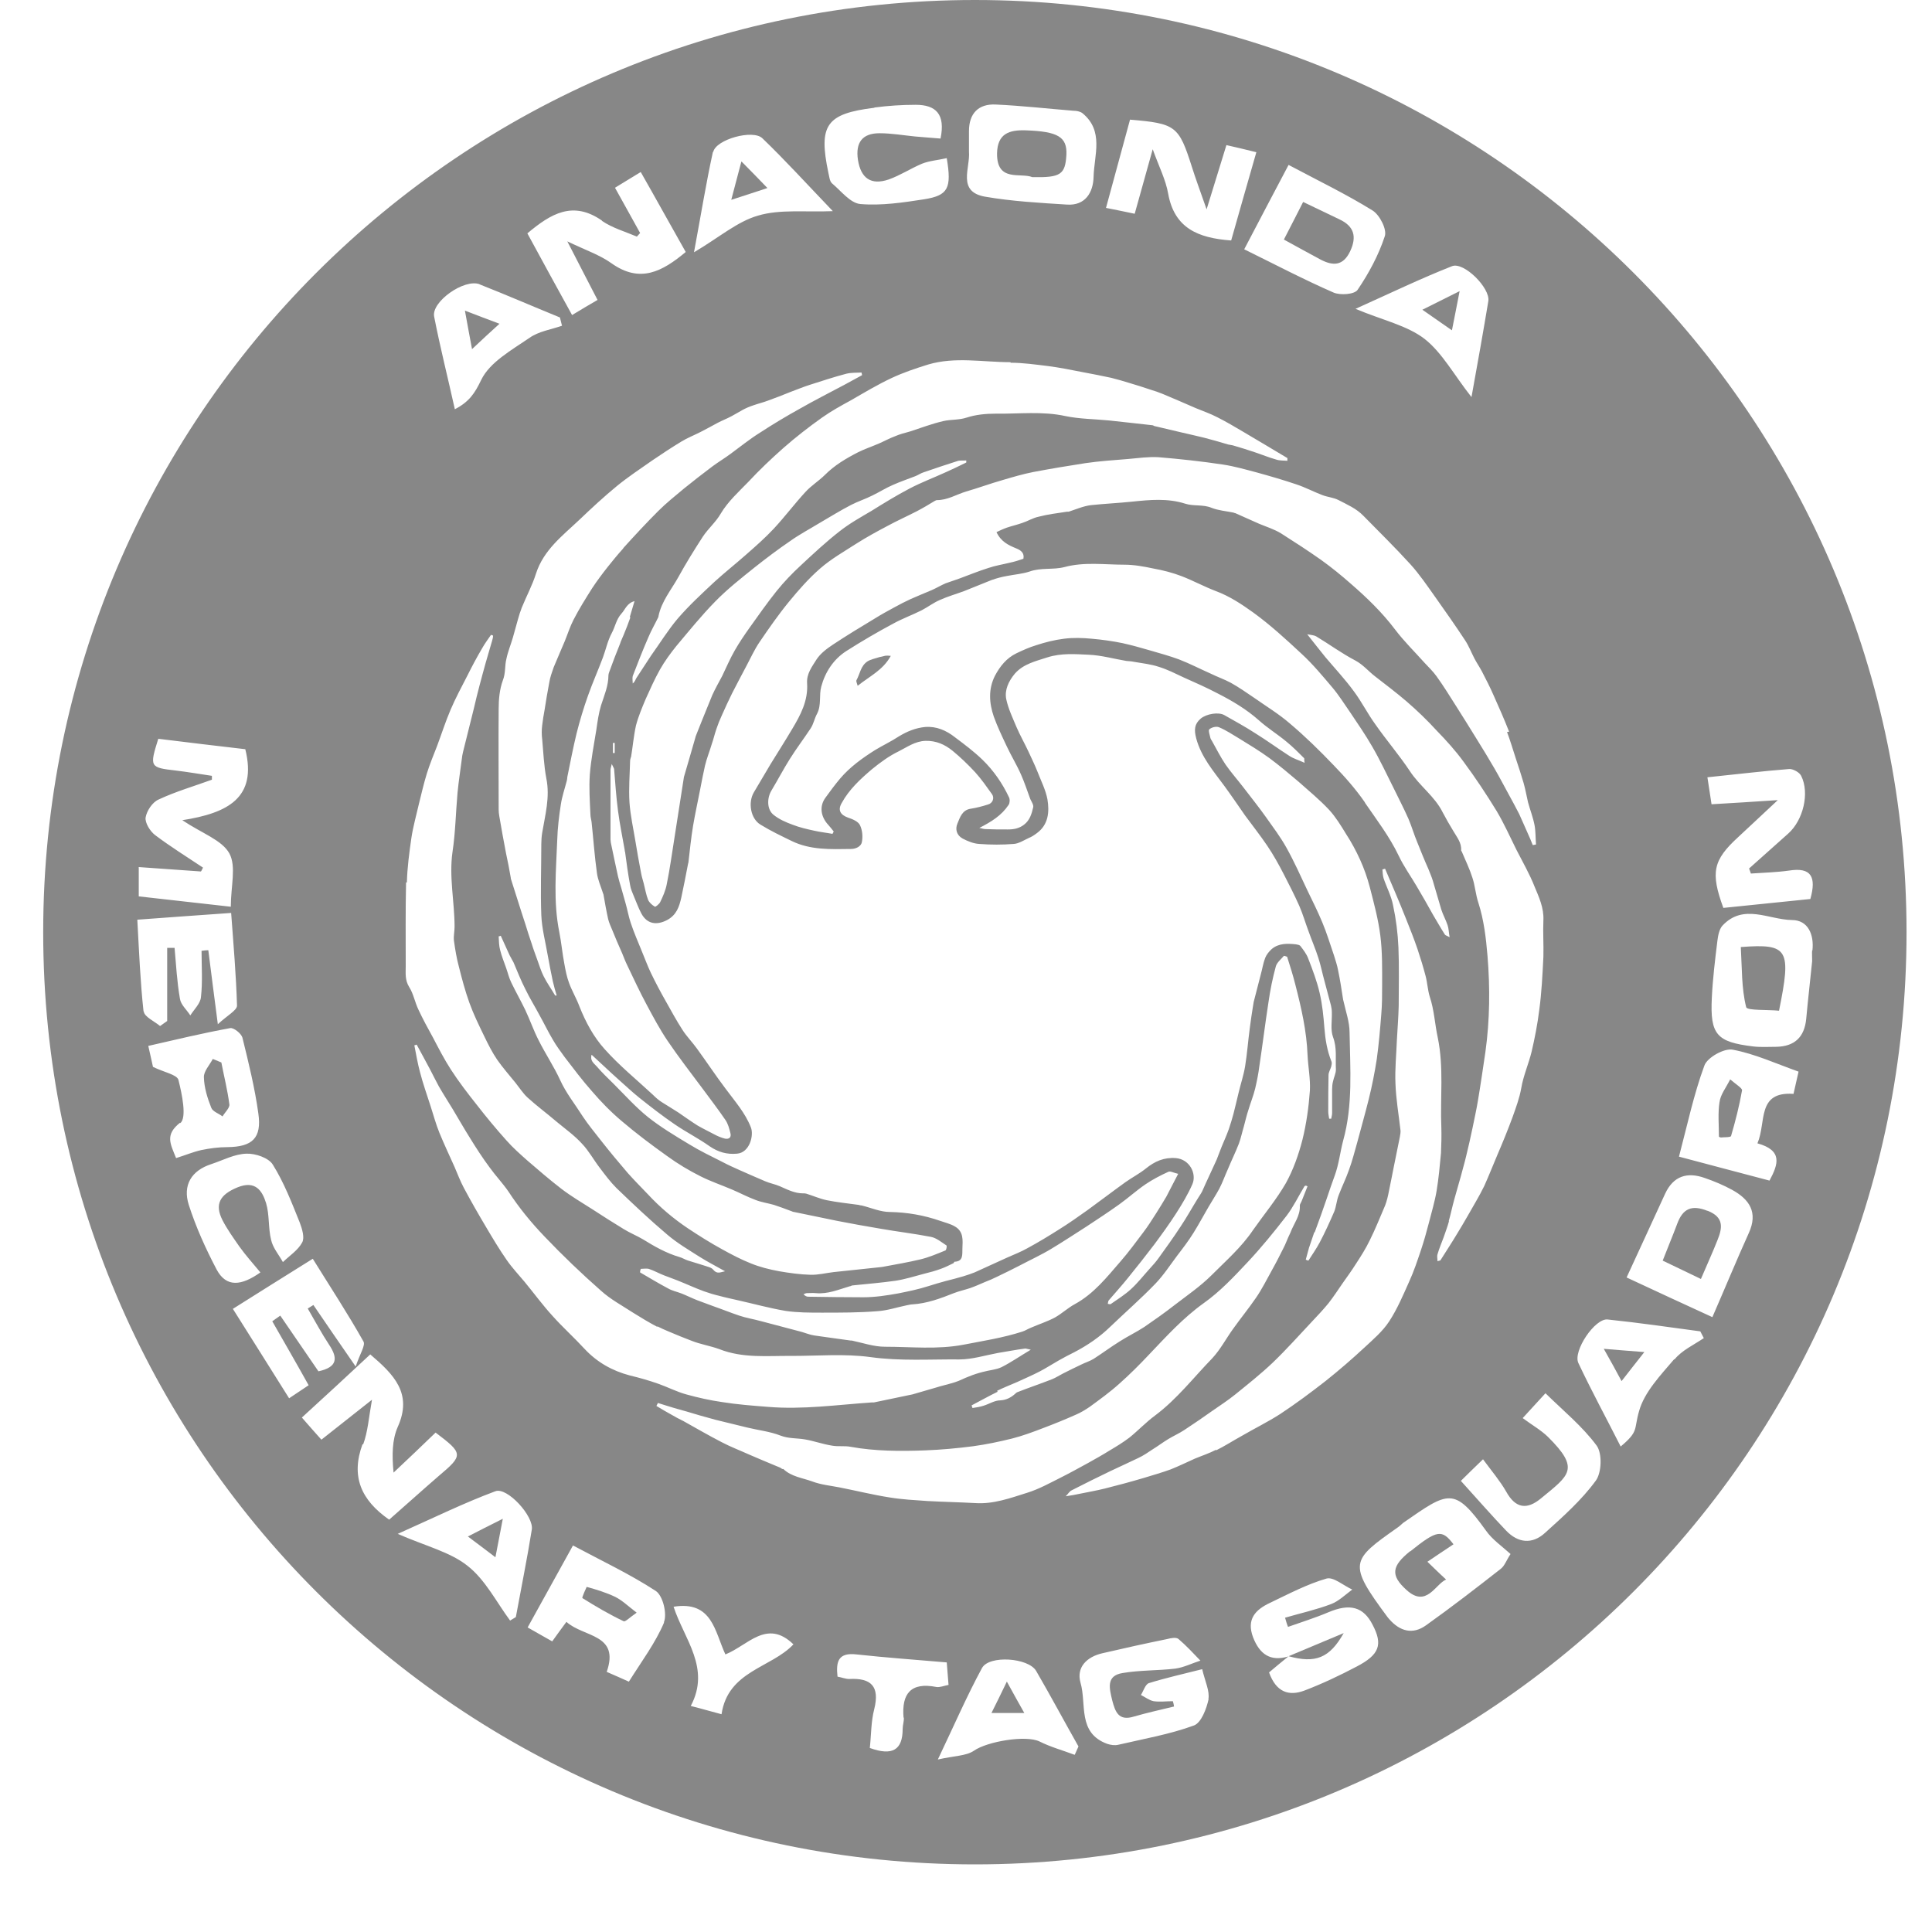﻿<svg width="28" height="28" viewBox="0 0 28 28" fill="none" xmlns="http://www.w3.org/2000/svg">
  <path d="M7.18 22.569C7.219 22.375 7.244 22.23 7.287 22.011C7.077 22.118 6.944 22.182 6.781 22.268C6.923 22.375 7.034 22.457 7.18 22.569Z" fill="#878787"/>
  <path d="M3.225 16.18C3.26 16.12 3.333 16.055 3.324 16.004C3.298 15.802 3.247 15.6 3.208 15.398C3.165 15.381 3.127 15.364 3.084 15.347C3.037 15.437 2.951 15.527 2.955 15.613C2.959 15.763 3.006 15.914 3.062 16.055C3.084 16.111 3.17 16.137 3.225 16.18Z" fill="#878787"/>
  <path d="M8.501 23.002C8.501 23.002 8.428 23.157 8.441 23.161C8.634 23.282 8.832 23.398 9.038 23.496C9.063 23.509 9.132 23.436 9.227 23.372C9.102 23.277 9.021 23.196 8.918 23.144C8.784 23.08 8.643 23.037 8.501 22.998V23.002Z" fill="#878787"/>
  <path d="M18.675 24.003C19.062 24.11 19.268 24.033 19.474 23.668C19.173 23.793 18.924 23.9 18.675 24.003Z" fill="#878787"/>
  <path d="M14.369 24.826H14.845C14.763 24.68 14.695 24.56 14.592 24.371C14.506 24.551 14.446 24.672 14.369 24.826Z" fill="#878787"/>
  <path d="M12.842 9.501C12.777 9.514 12.713 9.531 12.649 9.552C12.623 9.561 12.597 9.57 12.576 9.583C12.473 9.647 12.464 9.767 12.413 9.857C12.404 9.874 12.421 9.904 12.43 9.939C12.602 9.801 12.799 9.711 12.91 9.505C12.88 9.505 12.859 9.497 12.838 9.505L12.842 9.501Z" fill="#878787"/>
  <path d="M20.438 22.48C20.172 22.694 20.146 22.828 20.383 23.042C20.674 23.309 20.803 22.956 20.958 22.892C20.859 22.802 20.773 22.716 20.687 22.634C20.808 22.553 20.928 22.471 21.065 22.381C20.898 22.162 20.829 22.17 20.438 22.484V22.48Z" fill="#878787"/>
  <path d="M21.043 4.785C21.081 4.588 21.112 4.442 21.154 4.219C20.94 4.326 20.803 4.395 20.614 4.489C20.781 4.605 20.897 4.687 21.039 4.785H21.043Z" fill="#878787"/>
  <path d="M10.744 2.343C10.693 2.544 10.65 2.69 10.598 2.896C10.813 2.828 10.95 2.781 11.122 2.725C10.993 2.592 10.89 2.484 10.749 2.343H10.744Z" fill="#878787"/>
  <path d="M19.135 3.76C19.315 3.855 19.465 3.859 19.568 3.64C19.667 3.429 19.624 3.279 19.414 3.18C19.246 3.099 19.075 3.017 18.886 2.927C18.796 3.103 18.714 3.266 18.607 3.472C18.804 3.58 18.967 3.67 19.135 3.76Z" fill="#878787"/>
  <path d="M14.961 2.567C15.373 2.576 15.438 2.529 15.455 2.245C15.468 1.983 15.33 1.906 14.871 1.889C14.626 1.88 14.455 1.936 14.45 2.224C14.446 2.644 14.789 2.498 14.961 2.567Z" fill="#878787"/>
  <path d="M7.236 4.691C7.051 4.622 6.918 4.571 6.738 4.502C6.777 4.712 6.802 4.858 6.841 5.06C7 4.91 7.107 4.811 7.24 4.691H7.236Z" fill="#878787"/>
  <path d="M24.745 17.548C24.518 17.458 24.389 17.514 24.307 17.737C24.243 17.909 24.17 18.081 24.097 18.27C24.29 18.364 24.458 18.441 24.651 18.536C24.737 18.334 24.818 18.158 24.891 17.973C24.964 17.793 24.986 17.642 24.75 17.548H24.745Z" fill="#878787"/>
  <path d="M14.129 0C6.674 0 0.626 6.047 0.626 13.51C0.626 20.973 6.669 27.02 14.129 27.02C21.588 27.02 27.631 20.973 27.631 13.51C27.631 6.047 21.588 0 14.129 0ZM25.928 11.145C25.984 11.141 26.079 11.192 26.104 11.244C26.229 11.493 26.134 11.887 25.916 12.081C25.727 12.248 25.538 12.42 25.349 12.587C25.358 12.613 25.367 12.634 25.375 12.66C25.56 12.647 25.744 12.643 25.928 12.617C26.25 12.566 26.327 12.707 26.237 13.029C25.821 13.072 25.397 13.115 24.976 13.158C24.788 12.643 24.826 12.467 25.191 12.132C25.358 11.978 25.521 11.823 25.765 11.596C25.384 11.621 25.105 11.639 24.805 11.656C24.783 11.514 24.766 11.403 24.745 11.265C25.165 11.222 25.547 11.175 25.933 11.145H25.928ZM9.136 8.948C9.106 9.034 9.072 9.12 9.037 9.205C9.02 9.248 8.999 9.287 8.986 9.33C8.93 9.467 8.878 9.604 8.827 9.746C8.823 9.759 8.818 9.772 8.818 9.785C8.818 9.939 8.758 10.076 8.711 10.222C8.677 10.334 8.66 10.454 8.643 10.574C8.608 10.793 8.565 11.008 8.548 11.227C8.535 11.42 8.548 11.613 8.557 11.806C8.557 11.845 8.57 11.879 8.574 11.918C8.6 12.162 8.617 12.407 8.651 12.651C8.664 12.75 8.707 12.845 8.737 12.939C8.737 12.947 8.746 12.956 8.746 12.965C8.767 13.085 8.788 13.205 8.814 13.321C8.827 13.372 8.848 13.42 8.87 13.471C8.917 13.587 8.964 13.699 9.016 13.814C9.041 13.874 9.063 13.935 9.093 13.995C9.183 14.184 9.273 14.377 9.372 14.561C9.466 14.737 9.56 14.913 9.672 15.08C9.835 15.321 10.015 15.553 10.191 15.789C10.298 15.934 10.41 16.08 10.513 16.231C10.551 16.286 10.569 16.355 10.586 16.424C10.603 16.488 10.56 16.514 10.504 16.501C10.453 16.488 10.401 16.467 10.354 16.441C10.273 16.398 10.191 16.359 10.11 16.312C10.015 16.252 9.925 16.188 9.831 16.123C9.753 16.072 9.672 16.025 9.591 15.973C9.543 15.943 9.5 15.904 9.462 15.866C9.226 15.647 8.977 15.445 8.763 15.205C8.604 15.029 8.488 14.814 8.398 14.587C8.355 14.471 8.291 14.364 8.248 14.248C8.214 14.158 8.196 14.063 8.179 13.969C8.149 13.814 8.136 13.66 8.106 13.51C8.016 13.063 8.059 12.617 8.076 12.171C8.081 11.999 8.102 11.827 8.128 11.66C8.145 11.544 8.184 11.433 8.214 11.317C8.218 11.3 8.222 11.278 8.222 11.261C8.265 11.051 8.304 10.845 8.355 10.634C8.402 10.446 8.458 10.261 8.522 10.081C8.587 9.896 8.668 9.716 8.737 9.531C8.78 9.416 8.806 9.287 8.866 9.175C8.917 9.081 8.93 8.978 9.007 8.892C9.063 8.832 9.084 8.742 9.196 8.712C9.17 8.798 9.149 8.871 9.127 8.944L9.136 8.948ZM9.144 10.982C9.17 10.828 9.183 10.669 9.217 10.514C9.252 10.381 9.307 10.252 9.359 10.128C9.423 9.986 9.488 9.84 9.565 9.703C9.633 9.583 9.715 9.471 9.801 9.364C9.985 9.145 10.165 8.922 10.363 8.72C10.538 8.54 10.74 8.381 10.937 8.223C11.105 8.09 11.276 7.961 11.452 7.841C11.585 7.746 11.731 7.669 11.872 7.583C12.027 7.493 12.177 7.399 12.336 7.317C12.434 7.266 12.546 7.231 12.645 7.18C12.743 7.133 12.838 7.072 12.936 7.03C13.043 6.982 13.155 6.944 13.266 6.901C13.309 6.884 13.344 6.858 13.386 6.845C13.55 6.789 13.713 6.733 13.876 6.682C13.914 6.669 13.961 6.678 14.004 6.673C14.004 6.682 14.004 6.69 14.004 6.703C13.905 6.751 13.811 6.798 13.713 6.841C13.537 6.922 13.352 6.991 13.181 7.081C12.992 7.18 12.812 7.291 12.632 7.403C12.473 7.497 12.31 7.587 12.164 7.703C11.971 7.854 11.787 8.025 11.607 8.193C11.482 8.308 11.362 8.433 11.255 8.566C11.117 8.738 10.989 8.922 10.86 9.102C10.787 9.205 10.714 9.313 10.65 9.424C10.581 9.544 10.526 9.673 10.466 9.798C10.418 9.888 10.367 9.978 10.324 10.072C10.294 10.141 10.268 10.214 10.238 10.283C10.191 10.403 10.139 10.523 10.092 10.647C10.084 10.664 10.079 10.682 10.075 10.699C10.019 10.888 9.968 11.076 9.912 11.261C9.912 11.27 9.908 11.278 9.908 11.287C9.865 11.561 9.822 11.84 9.779 12.115C9.741 12.347 9.711 12.583 9.663 12.815C9.646 12.905 9.608 12.991 9.569 13.072C9.556 13.102 9.5 13.145 9.492 13.141C9.453 13.119 9.41 13.081 9.393 13.042C9.363 12.965 9.35 12.883 9.329 12.802C9.316 12.75 9.299 12.703 9.29 12.647C9.26 12.497 9.234 12.342 9.209 12.192C9.179 12.008 9.136 11.819 9.123 11.63C9.11 11.428 9.127 11.227 9.132 11.025C9.132 11.008 9.14 10.991 9.144 10.969V10.982ZM8.909 10.767V10.913C8.909 10.913 8.891 10.913 8.883 10.913V10.767C8.883 10.767 8.9 10.767 8.909 10.767ZM9.029 7.952C8.951 8.038 8.878 8.128 8.806 8.218C8.728 8.317 8.651 8.42 8.583 8.523C8.488 8.673 8.394 8.823 8.312 8.982C8.261 9.081 8.226 9.192 8.184 9.295C8.132 9.42 8.076 9.544 8.025 9.669C7.999 9.742 7.973 9.815 7.961 9.888C7.935 10.021 7.913 10.158 7.892 10.291C7.879 10.364 7.866 10.437 7.858 10.51C7.849 10.579 7.849 10.647 7.858 10.716C7.875 10.905 7.883 11.098 7.918 11.282C7.973 11.553 7.901 11.81 7.858 12.068C7.849 12.124 7.845 12.179 7.845 12.235C7.845 12.579 7.832 12.922 7.845 13.261C7.853 13.458 7.905 13.651 7.939 13.849C7.961 13.973 7.986 14.098 8.012 14.222C8.029 14.291 8.046 14.359 8.068 14.428C8.059 14.428 8.055 14.428 8.046 14.428C7.991 14.334 7.926 14.244 7.879 14.149C7.84 14.072 7.815 13.986 7.785 13.905C7.759 13.832 7.729 13.754 7.707 13.681C7.673 13.583 7.643 13.488 7.613 13.39C7.596 13.334 7.575 13.278 7.557 13.218C7.506 13.055 7.454 12.896 7.403 12.733C7.403 12.733 7.403 12.729 7.403 12.724C7.382 12.604 7.36 12.484 7.334 12.368C7.3 12.188 7.266 12.008 7.236 11.827C7.231 11.797 7.227 11.767 7.227 11.733C7.227 11.248 7.223 10.759 7.227 10.274C7.227 10.137 7.24 9.991 7.287 9.862C7.33 9.755 7.313 9.652 7.339 9.549C7.36 9.446 7.403 9.343 7.433 9.24C7.459 9.154 7.48 9.064 7.506 8.978C7.523 8.918 7.54 8.862 7.562 8.806C7.63 8.639 7.716 8.48 7.768 8.313C7.879 7.969 8.154 7.763 8.398 7.532C8.574 7.364 8.754 7.197 8.943 7.042C9.106 6.909 9.282 6.793 9.453 6.673C9.591 6.579 9.728 6.489 9.869 6.403C9.959 6.347 10.058 6.309 10.152 6.261C10.238 6.218 10.32 6.171 10.401 6.128C10.466 6.094 10.534 6.068 10.598 6.034C10.654 6.004 10.71 5.97 10.766 5.939C10.813 5.914 10.864 5.892 10.916 5.875C10.989 5.849 11.062 5.832 11.13 5.806C11.238 5.768 11.345 5.725 11.452 5.682C11.546 5.648 11.636 5.609 11.731 5.579C11.907 5.523 12.087 5.463 12.267 5.416C12.336 5.399 12.413 5.403 12.486 5.399L12.494 5.437C12.409 5.485 12.327 5.527 12.241 5.575C12.023 5.691 11.804 5.802 11.585 5.927C11.392 6.034 11.199 6.15 11.015 6.27C10.864 6.364 10.727 6.476 10.586 6.579C10.5 6.643 10.405 6.699 10.32 6.763C10.182 6.866 10.045 6.974 9.912 7.081C9.784 7.188 9.655 7.291 9.539 7.407C9.367 7.579 9.2 7.759 9.037 7.939L9.029 7.952ZM7.257 13.561C7.3 13.656 7.343 13.75 7.386 13.845C7.403 13.879 7.424 13.913 7.442 13.947C7.497 14.076 7.549 14.209 7.613 14.334C7.677 14.467 7.755 14.591 7.823 14.72C7.888 14.836 7.943 14.952 8.012 15.068C8.064 15.158 8.124 15.239 8.184 15.321C8.312 15.488 8.437 15.655 8.578 15.814C8.711 15.969 8.853 16.115 9.011 16.248C9.222 16.428 9.445 16.595 9.668 16.754C9.822 16.866 9.985 16.964 10.157 17.05C10.303 17.123 10.457 17.175 10.607 17.239C10.719 17.286 10.83 17.346 10.946 17.389C11.032 17.424 11.126 17.436 11.216 17.462C11.298 17.488 11.375 17.518 11.456 17.548C11.473 17.552 11.491 17.565 11.508 17.565C11.718 17.608 11.924 17.651 12.134 17.694C12.336 17.733 12.541 17.771 12.747 17.805C12.996 17.849 13.245 17.878 13.494 17.926C13.575 17.943 13.644 18.003 13.717 18.05C13.725 18.055 13.717 18.119 13.7 18.123C13.584 18.17 13.464 18.222 13.339 18.252C13.159 18.295 12.979 18.325 12.799 18.359C12.79 18.359 12.782 18.363 12.773 18.363C12.541 18.389 12.31 18.411 12.083 18.436C11.971 18.449 11.855 18.479 11.744 18.475C11.594 18.471 11.439 18.449 11.293 18.424C11.152 18.398 11.01 18.363 10.877 18.308C10.736 18.252 10.598 18.179 10.466 18.106C10.294 18.012 10.131 17.909 9.968 17.801C9.758 17.66 9.565 17.497 9.393 17.312C9.295 17.209 9.192 17.106 9.097 16.999C8.964 16.844 8.836 16.69 8.711 16.531C8.621 16.415 8.527 16.303 8.445 16.179C8.334 16.003 8.205 15.844 8.119 15.655C8.029 15.458 7.905 15.274 7.806 15.076C7.733 14.934 7.682 14.784 7.613 14.638C7.549 14.505 7.476 14.377 7.412 14.244C7.377 14.175 7.36 14.098 7.334 14.025C7.304 13.939 7.27 13.857 7.249 13.771C7.231 13.707 7.231 13.639 7.227 13.57C7.24 13.57 7.257 13.561 7.27 13.557L7.257 13.561ZM11.388 18.999C11.559 19.024 11.739 19.024 11.915 19.024C12.181 19.024 12.447 19.024 12.713 19.003C12.859 18.994 12.996 18.947 13.142 18.917C13.168 18.913 13.198 18.904 13.223 18.904C13.434 18.891 13.631 18.818 13.824 18.741C13.901 18.711 13.983 18.694 14.06 18.668C14.133 18.642 14.201 18.612 14.27 18.582C14.335 18.557 14.395 18.531 14.455 18.501C14.562 18.449 14.669 18.398 14.776 18.342C14.931 18.26 15.089 18.188 15.239 18.097C15.411 17.994 15.578 17.883 15.746 17.776C15.904 17.672 16.067 17.565 16.222 17.454C16.355 17.359 16.471 17.252 16.604 17.162C16.706 17.093 16.822 17.033 16.934 16.982C16.964 16.969 17.011 16.999 17.075 17.012C17.011 17.132 16.959 17.239 16.904 17.342C16.857 17.424 16.805 17.505 16.754 17.587C16.694 17.681 16.634 17.776 16.569 17.861C16.462 18.003 16.355 18.149 16.239 18.282C16.042 18.509 15.853 18.75 15.578 18.9C15.475 18.956 15.39 19.037 15.291 19.093C15.18 19.153 15.055 19.192 14.939 19.243C14.896 19.26 14.858 19.286 14.815 19.299C14.536 19.389 14.253 19.432 13.966 19.488C13.584 19.561 13.206 19.518 12.825 19.518C12.666 19.518 12.503 19.462 12.344 19.428C12.34 19.428 12.331 19.428 12.327 19.428C12.151 19.402 11.975 19.381 11.804 19.355C11.739 19.346 11.679 19.32 11.619 19.303C11.426 19.252 11.233 19.2 11.036 19.149C10.929 19.119 10.817 19.102 10.714 19.067C10.586 19.024 10.461 18.973 10.337 18.93C10.26 18.9 10.182 18.874 10.105 18.844C10.028 18.814 9.951 18.775 9.874 18.745C9.809 18.72 9.741 18.707 9.681 18.672C9.543 18.599 9.41 18.518 9.277 18.441C9.273 18.441 9.282 18.389 9.29 18.389C9.329 18.389 9.367 18.381 9.402 18.389C9.479 18.415 9.548 18.454 9.625 18.484C9.689 18.509 9.753 18.531 9.818 18.557C9.947 18.608 10.075 18.668 10.204 18.715C10.277 18.741 10.35 18.763 10.423 18.78C10.513 18.805 10.603 18.823 10.693 18.844C10.925 18.896 11.156 18.96 11.388 18.999ZM9.526 19.222C9.633 19.277 9.749 19.32 9.861 19.368C9.912 19.389 9.968 19.411 10.024 19.432C10.152 19.483 10.294 19.505 10.423 19.552C10.77 19.689 11.126 19.647 11.478 19.651C11.86 19.651 12.241 19.617 12.614 19.668C13.048 19.728 13.477 19.698 13.905 19.702C14.09 19.702 14.279 19.642 14.463 19.608C14.596 19.587 14.725 19.561 14.858 19.544C14.875 19.544 14.892 19.552 14.939 19.561C14.781 19.655 14.652 19.745 14.515 19.814C14.433 19.853 14.335 19.857 14.244 19.883C14.176 19.9 14.111 19.921 14.047 19.947C13.974 19.973 13.91 20.011 13.837 20.033C13.742 20.063 13.644 20.084 13.55 20.114C13.442 20.144 13.331 20.179 13.223 20.209C13.202 20.213 13.181 20.217 13.159 20.222C12.996 20.256 12.833 20.29 12.666 20.325C12.657 20.325 12.649 20.325 12.636 20.325C12.134 20.359 11.632 20.432 11.126 20.389C10.907 20.372 10.684 20.355 10.466 20.32C10.29 20.295 10.118 20.256 9.947 20.209C9.805 20.17 9.676 20.102 9.539 20.054C9.406 20.007 9.269 19.968 9.127 19.934C8.87 19.866 8.651 19.741 8.471 19.548C8.321 19.385 8.158 19.239 8.012 19.076C7.866 18.917 7.738 18.741 7.6 18.574C7.514 18.471 7.42 18.372 7.343 18.26C7.236 18.106 7.141 17.947 7.047 17.788C6.935 17.6 6.824 17.406 6.721 17.213C6.669 17.115 6.631 17.012 6.588 16.913C6.515 16.75 6.438 16.587 6.369 16.419C6.318 16.295 6.283 16.162 6.241 16.033C6.189 15.87 6.129 15.703 6.086 15.535C6.052 15.407 6.03 15.278 6.005 15.149C6.018 15.149 6.03 15.14 6.039 15.14C6.103 15.261 6.172 15.381 6.236 15.505C6.279 15.587 6.318 15.668 6.361 15.746C6.425 15.857 6.494 15.964 6.562 16.076C6.644 16.213 6.725 16.355 6.811 16.492C6.901 16.638 6.995 16.784 7.098 16.922C7.184 17.042 7.287 17.149 7.369 17.269C7.523 17.505 7.699 17.72 7.892 17.921C8.154 18.196 8.428 18.458 8.711 18.707C8.848 18.831 9.016 18.921 9.174 19.024C9.29 19.097 9.406 19.166 9.526 19.23V19.222ZM14.45 20.157C14.545 20.11 14.643 20.072 14.742 20.029C14.854 19.977 14.965 19.93 15.072 19.874C15.162 19.827 15.248 19.771 15.338 19.72C15.415 19.677 15.493 19.634 15.574 19.595C15.763 19.496 15.939 19.376 16.093 19.226C16.312 19.016 16.539 18.818 16.745 18.604C16.865 18.479 16.959 18.333 17.062 18.196C17.144 18.089 17.226 17.982 17.298 17.866C17.376 17.741 17.444 17.612 17.517 17.488C17.569 17.398 17.624 17.316 17.672 17.226C17.719 17.136 17.753 17.037 17.796 16.943C17.847 16.819 17.907 16.698 17.955 16.574C17.985 16.492 18.002 16.407 18.028 16.321C18.049 16.243 18.066 16.166 18.092 16.089C18.122 15.986 18.165 15.883 18.191 15.776C18.216 15.668 18.238 15.561 18.251 15.454C18.298 15.145 18.336 14.832 18.384 14.523C18.409 14.347 18.444 14.175 18.491 14.003C18.508 13.947 18.568 13.9 18.607 13.853C18.624 13.853 18.637 13.862 18.654 13.866C18.697 14.003 18.74 14.136 18.774 14.274C18.86 14.608 18.937 14.943 18.95 15.291C18.958 15.462 18.993 15.634 18.984 15.806C18.967 16.046 18.933 16.286 18.877 16.514C18.821 16.733 18.744 16.951 18.637 17.145C18.499 17.385 18.319 17.6 18.16 17.827C17.993 18.076 17.766 18.273 17.556 18.484C17.397 18.642 17.204 18.775 17.024 18.913C16.882 19.024 16.736 19.127 16.586 19.23C16.475 19.303 16.35 19.363 16.235 19.436C16.102 19.518 15.977 19.612 15.849 19.694C15.793 19.728 15.733 19.745 15.673 19.775C15.583 19.818 15.493 19.861 15.402 19.908C15.351 19.934 15.3 19.968 15.244 19.99C15.081 20.054 14.914 20.11 14.751 20.174C14.733 20.179 14.72 20.192 14.708 20.204C14.648 20.256 14.583 20.29 14.498 20.295C14.416 20.295 14.339 20.346 14.257 20.372C14.206 20.389 14.15 20.398 14.094 20.406C14.09 20.393 14.086 20.381 14.081 20.368C14.206 20.303 14.335 20.23 14.459 20.17L14.45 20.157ZM19.053 17.861C19.113 17.698 19.173 17.535 19.229 17.368C19.267 17.256 19.302 17.149 19.344 17.037C19.404 16.874 19.422 16.698 19.465 16.535C19.61 16.016 19.567 15.488 19.559 14.965C19.559 14.81 19.503 14.656 19.469 14.501C19.469 14.497 19.465 14.488 19.465 14.484C19.443 14.342 19.422 14.201 19.392 14.059C19.379 13.986 19.353 13.913 19.331 13.84C19.276 13.681 19.229 13.523 19.164 13.368C19.1 13.214 19.023 13.059 18.95 12.909C18.851 12.699 18.757 12.488 18.645 12.287C18.559 12.132 18.452 11.991 18.349 11.845C18.246 11.699 18.131 11.557 18.023 11.415C17.938 11.304 17.843 11.197 17.762 11.081C17.689 10.973 17.629 10.853 17.564 10.737C17.556 10.725 17.547 10.712 17.543 10.699C17.534 10.656 17.509 10.587 17.526 10.57C17.56 10.54 17.629 10.523 17.667 10.54C17.77 10.583 17.865 10.647 17.959 10.703C18.105 10.793 18.255 10.883 18.396 10.986C18.542 11.094 18.684 11.214 18.821 11.33C18.971 11.463 19.126 11.591 19.263 11.737C19.357 11.84 19.434 11.965 19.507 12.085C19.585 12.205 19.653 12.33 19.713 12.463C19.769 12.587 19.816 12.72 19.851 12.853C19.911 13.085 19.975 13.321 20.005 13.561C20.035 13.797 20.031 14.038 20.031 14.274C20.031 14.419 20.031 14.561 20.018 14.707C20.001 14.922 19.983 15.136 19.953 15.351C19.923 15.544 19.885 15.737 19.838 15.926C19.786 16.136 19.726 16.346 19.67 16.557C19.632 16.69 19.598 16.827 19.55 16.956C19.507 17.08 19.447 17.2 19.4 17.325C19.37 17.402 19.366 17.488 19.336 17.561C19.271 17.711 19.203 17.861 19.126 18.007C19.078 18.097 19.018 18.183 18.963 18.269C18.95 18.269 18.937 18.26 18.924 18.256C18.941 18.2 18.954 18.14 18.971 18.084C18.997 18.007 19.023 17.934 19.048 17.857L19.053 17.861ZM19.782 11.63C19.649 11.437 19.49 11.257 19.327 11.089C19.126 10.879 18.916 10.673 18.692 10.484C18.534 10.347 18.349 10.235 18.173 10.111C18.066 10.038 17.955 9.961 17.839 9.896C17.744 9.845 17.642 9.81 17.547 9.763C17.393 9.695 17.243 9.617 17.088 9.557C16.951 9.506 16.805 9.467 16.659 9.424C16.531 9.386 16.402 9.351 16.269 9.321C16.123 9.291 15.973 9.27 15.823 9.257C15.69 9.244 15.553 9.24 15.42 9.257C15.282 9.274 15.149 9.308 15.017 9.351C14.918 9.381 14.823 9.424 14.733 9.467C14.588 9.536 14.493 9.656 14.42 9.793C14.322 9.986 14.335 10.188 14.403 10.386C14.455 10.531 14.523 10.673 14.592 10.819C14.656 10.956 14.738 11.089 14.798 11.227C14.849 11.342 14.888 11.463 14.931 11.579C14.948 11.617 14.982 11.664 14.974 11.699C14.952 11.793 14.926 11.887 14.841 11.952C14.768 12.008 14.691 12.021 14.605 12.021C14.498 12.021 14.39 12.021 14.283 12.016C14.253 12.016 14.223 12.003 14.193 11.999C14.369 11.909 14.515 11.819 14.618 11.664C14.635 11.639 14.639 11.583 14.622 11.553C14.527 11.351 14.399 11.167 14.24 11.012C14.116 10.892 13.979 10.789 13.841 10.686C13.717 10.587 13.571 10.523 13.408 10.536C13.271 10.549 13.146 10.6 13.026 10.673C12.915 10.746 12.795 10.802 12.683 10.87C12.499 10.986 12.319 11.115 12.177 11.282C12.1 11.373 12.031 11.467 11.963 11.561C11.872 11.686 11.894 11.836 12.005 11.956C12.031 11.986 12.057 12.016 12.083 12.051C12.078 12.063 12.07 12.072 12.065 12.085C11.975 12.068 11.885 12.059 11.795 12.038C11.692 12.016 11.585 11.991 11.486 11.952C11.392 11.918 11.293 11.875 11.212 11.81C11.113 11.733 11.113 11.566 11.182 11.454C11.272 11.304 11.353 11.149 11.444 11.004C11.538 10.853 11.649 10.707 11.748 10.557C11.791 10.493 11.804 10.411 11.842 10.343C11.907 10.218 11.868 10.076 11.902 9.952C11.958 9.742 12.078 9.557 12.263 9.437C12.486 9.295 12.713 9.162 12.945 9.038C13.078 8.965 13.219 8.914 13.357 8.845C13.447 8.798 13.532 8.733 13.622 8.695C13.738 8.643 13.858 8.609 13.974 8.566C14.107 8.514 14.236 8.459 14.369 8.407C14.442 8.381 14.519 8.36 14.596 8.347C14.703 8.326 14.819 8.317 14.922 8.283C15.089 8.223 15.265 8.261 15.428 8.218C15.716 8.141 16.007 8.184 16.295 8.184C16.436 8.184 16.578 8.21 16.719 8.24C16.857 8.265 16.994 8.3 17.127 8.351C17.294 8.416 17.453 8.502 17.62 8.566C17.817 8.639 17.993 8.755 18.16 8.875C18.409 9.055 18.637 9.265 18.864 9.476C19.027 9.626 19.169 9.798 19.314 9.969C19.404 10.076 19.482 10.201 19.563 10.317C19.675 10.484 19.791 10.652 19.889 10.823C20.001 11.016 20.095 11.218 20.194 11.415C20.267 11.566 20.344 11.712 20.412 11.866C20.46 11.978 20.494 12.098 20.541 12.209C20.593 12.338 20.644 12.467 20.7 12.591C20.721 12.647 20.747 12.703 20.764 12.759C20.807 12.9 20.846 13.042 20.889 13.184C20.914 13.261 20.953 13.329 20.979 13.407C20.996 13.454 20.996 13.51 21.009 13.583C20.97 13.561 20.949 13.557 20.94 13.544C20.88 13.45 20.824 13.351 20.768 13.257C20.691 13.119 20.614 12.982 20.532 12.845C20.447 12.699 20.344 12.557 20.271 12.402C20.138 12.124 19.953 11.883 19.782 11.634V11.63ZM20.996 17.698C21.026 17.595 21.047 17.488 21.077 17.381C21.107 17.269 21.142 17.157 21.172 17.046C21.197 16.947 21.227 16.849 21.249 16.754C21.283 16.617 21.313 16.48 21.343 16.338C21.369 16.209 21.399 16.076 21.42 15.947C21.459 15.716 21.493 15.479 21.528 15.243C21.592 14.78 21.596 14.316 21.558 13.853C21.536 13.591 21.506 13.334 21.425 13.081C21.386 12.965 21.378 12.836 21.339 12.72C21.3 12.596 21.24 12.471 21.189 12.351C21.189 12.342 21.176 12.334 21.176 12.325C21.184 12.214 21.116 12.136 21.064 12.046C21.009 11.956 20.957 11.866 20.91 11.776C20.794 11.54 20.571 11.39 20.43 11.171C20.275 10.939 20.091 10.725 19.932 10.497C19.82 10.343 19.735 10.171 19.619 10.016C19.494 9.845 19.349 9.69 19.211 9.527C19.126 9.424 19.048 9.321 18.945 9.192C19.006 9.205 19.044 9.205 19.074 9.222C19.267 9.338 19.447 9.471 19.645 9.574C19.756 9.634 19.833 9.729 19.928 9.802C20.082 9.922 20.237 10.038 20.387 10.167C20.541 10.3 20.687 10.441 20.824 10.591C20.962 10.733 21.094 10.879 21.21 11.038C21.382 11.27 21.541 11.51 21.691 11.755C21.798 11.935 21.884 12.128 21.978 12.317C22.068 12.493 22.167 12.664 22.24 12.849C22.304 13.003 22.377 13.158 22.368 13.338C22.36 13.514 22.373 13.69 22.368 13.866C22.355 14.123 22.343 14.381 22.308 14.638C22.283 14.84 22.244 15.042 22.197 15.243C22.154 15.419 22.077 15.591 22.047 15.771C22.021 15.917 21.969 16.055 21.922 16.188C21.854 16.372 21.781 16.552 21.703 16.733C21.639 16.883 21.579 17.037 21.511 17.188C21.438 17.338 21.348 17.484 21.266 17.63C21.219 17.715 21.167 17.797 21.116 17.883C21.039 18.012 20.957 18.136 20.876 18.265C20.876 18.269 20.858 18.269 20.833 18.278C20.833 18.239 20.824 18.205 20.833 18.179C20.858 18.093 20.893 18.012 20.923 17.93C20.949 17.853 20.979 17.776 21 17.698H20.996ZM21.841 10.609C21.888 10.733 21.927 10.866 21.969 10.995C22.008 11.111 22.047 11.231 22.081 11.347C22.107 11.437 22.124 11.536 22.145 11.626C22.175 11.737 22.218 11.845 22.24 11.96C22.257 12.051 22.253 12.145 22.261 12.239L22.214 12.248C22.192 12.192 22.167 12.132 22.141 12.076C22.098 11.982 22.059 11.887 22.017 11.797C21.969 11.703 21.918 11.609 21.866 11.514C21.798 11.39 21.733 11.265 21.661 11.141C21.579 10.999 21.493 10.858 21.407 10.72C21.305 10.553 21.202 10.39 21.099 10.227C21.009 10.085 20.919 9.939 20.82 9.802C20.768 9.729 20.704 9.669 20.644 9.604C20.503 9.446 20.348 9.295 20.219 9.124C20.031 8.875 19.808 8.66 19.576 8.459C19.439 8.338 19.297 8.223 19.147 8.115C18.958 7.982 18.761 7.854 18.564 7.729C18.465 7.669 18.354 7.635 18.251 7.592C18.135 7.54 18.019 7.489 17.903 7.437C17.895 7.437 17.886 7.433 17.877 7.429C17.77 7.407 17.659 7.399 17.56 7.36C17.436 7.308 17.298 7.339 17.178 7.3C16.921 7.218 16.664 7.244 16.41 7.27C16.209 7.291 16.007 7.3 15.81 7.321C15.703 7.334 15.595 7.381 15.488 7.416C15.48 7.416 15.471 7.416 15.463 7.416C15.325 7.437 15.184 7.454 15.051 7.489C14.969 7.506 14.896 7.553 14.815 7.579C14.742 7.605 14.665 7.622 14.592 7.647C14.54 7.665 14.489 7.69 14.442 7.712C14.506 7.849 14.613 7.901 14.729 7.948C14.793 7.974 14.849 8.012 14.832 8.098C14.768 8.12 14.703 8.141 14.639 8.154C14.536 8.18 14.425 8.197 14.326 8.231C14.189 8.274 14.051 8.33 13.914 8.381C13.845 8.407 13.773 8.429 13.704 8.454C13.635 8.484 13.571 8.523 13.502 8.553C13.399 8.596 13.296 8.639 13.198 8.682C13.116 8.72 13.039 8.759 12.962 8.802C12.867 8.853 12.773 8.905 12.683 8.961C12.477 9.085 12.271 9.21 12.07 9.343C11.98 9.403 11.89 9.471 11.834 9.557C11.77 9.66 11.688 9.763 11.697 9.901C11.714 10.154 11.602 10.364 11.478 10.57C11.379 10.737 11.272 10.905 11.169 11.072C11.088 11.21 11.006 11.347 10.925 11.484C10.839 11.63 10.877 11.866 11.023 11.952C11.169 12.042 11.323 12.115 11.473 12.188C11.744 12.321 12.04 12.308 12.331 12.304C12.409 12.304 12.477 12.265 12.49 12.209C12.507 12.128 12.499 12.033 12.464 11.96C12.439 11.905 12.353 11.87 12.289 11.849C12.181 11.81 12.138 11.742 12.198 11.639C12.306 11.441 12.469 11.291 12.636 11.149C12.756 11.051 12.885 10.956 13.026 10.888C13.146 10.828 13.262 10.742 13.412 10.737C13.567 10.733 13.691 10.789 13.803 10.879C13.918 10.973 14.03 11.081 14.133 11.192C14.223 11.291 14.3 11.403 14.377 11.51C14.416 11.566 14.386 11.643 14.317 11.66C14.236 11.686 14.154 11.707 14.073 11.72C13.944 11.737 13.914 11.845 13.876 11.935C13.841 12.016 13.863 12.106 13.953 12.154C14.026 12.192 14.111 12.227 14.193 12.231C14.36 12.244 14.527 12.244 14.691 12.231C14.763 12.227 14.836 12.179 14.909 12.145C14.952 12.128 14.991 12.102 15.025 12.076C15.197 11.952 15.21 11.763 15.18 11.583C15.154 11.445 15.085 11.312 15.034 11.179C14.995 11.081 14.948 10.986 14.905 10.892C14.849 10.772 14.785 10.66 14.733 10.54C14.678 10.407 14.613 10.274 14.583 10.132C14.557 9.999 14.618 9.871 14.708 9.763C14.832 9.622 15.008 9.583 15.18 9.527C15.381 9.463 15.583 9.48 15.78 9.489C15.964 9.497 16.145 9.549 16.325 9.579C16.363 9.583 16.398 9.583 16.436 9.592C16.556 9.613 16.681 9.626 16.797 9.665C16.921 9.703 17.037 9.763 17.157 9.819C17.32 9.892 17.487 9.965 17.65 10.051C17.86 10.158 18.062 10.278 18.242 10.437C18.366 10.549 18.512 10.639 18.641 10.746C18.731 10.819 18.817 10.905 18.898 10.986C18.907 10.991 18.898 11.008 18.907 11.055C18.821 11.016 18.748 10.995 18.688 10.956C18.521 10.849 18.358 10.729 18.191 10.626C18.045 10.531 17.895 10.45 17.744 10.364C17.663 10.317 17.487 10.343 17.401 10.415C17.311 10.493 17.303 10.574 17.337 10.703C17.41 10.973 17.586 11.175 17.744 11.39C17.847 11.531 17.946 11.677 18.045 11.819C18.152 11.965 18.264 12.106 18.366 12.257C18.456 12.39 18.534 12.531 18.607 12.673C18.684 12.823 18.761 12.973 18.83 13.128C18.881 13.244 18.916 13.368 18.963 13.493C19.01 13.626 19.066 13.754 19.108 13.887C19.143 13.995 19.164 14.106 19.194 14.213C19.224 14.334 19.259 14.45 19.289 14.57C19.297 14.604 19.302 14.638 19.302 14.673C19.306 14.793 19.28 14.922 19.319 15.029C19.379 15.188 19.353 15.342 19.361 15.501C19.361 15.557 19.331 15.613 19.319 15.673C19.31 15.707 19.306 15.746 19.306 15.784C19.306 15.9 19.306 16.016 19.306 16.132C19.306 16.158 19.297 16.188 19.293 16.213C19.284 16.213 19.271 16.213 19.263 16.213C19.259 16.179 19.25 16.145 19.25 16.11C19.25 15.934 19.25 15.758 19.254 15.582C19.254 15.54 19.28 15.501 19.293 15.458C19.297 15.437 19.306 15.407 19.297 15.385C19.233 15.226 19.207 15.063 19.194 14.896C19.181 14.729 19.164 14.557 19.126 14.394C19.087 14.222 19.023 14.055 18.958 13.887C18.933 13.823 18.89 13.767 18.847 13.711C18.834 13.694 18.804 13.69 18.782 13.686C18.658 13.673 18.534 13.668 18.431 13.754C18.392 13.789 18.354 13.836 18.336 13.883C18.306 13.96 18.294 14.046 18.272 14.123C18.238 14.257 18.203 14.389 18.169 14.523C18.165 14.54 18.165 14.561 18.16 14.578C18.143 14.686 18.126 14.793 18.113 14.9C18.088 15.085 18.075 15.269 18.045 15.454C18.023 15.587 17.98 15.711 17.95 15.84C17.925 15.939 17.903 16.042 17.877 16.14C17.856 16.218 17.834 16.291 17.809 16.364C17.779 16.449 17.74 16.535 17.706 16.617C17.68 16.681 17.659 16.741 17.633 16.806C17.564 16.96 17.491 17.11 17.423 17.265C17.406 17.299 17.384 17.329 17.363 17.363C17.277 17.501 17.2 17.642 17.11 17.776C17.007 17.934 16.895 18.089 16.784 18.243C16.749 18.291 16.711 18.333 16.672 18.376C16.578 18.479 16.492 18.591 16.389 18.685C16.299 18.767 16.196 18.831 16.097 18.9C16.089 18.904 16.072 18.9 16.055 18.896C16.059 18.878 16.059 18.861 16.067 18.848C16.162 18.737 16.256 18.634 16.346 18.522C16.475 18.363 16.604 18.2 16.728 18.037C16.839 17.887 16.951 17.733 17.05 17.578C17.135 17.445 17.217 17.308 17.281 17.162C17.346 17.012 17.243 16.801 17.041 16.784C16.869 16.771 16.736 16.831 16.608 16.934C16.518 17.007 16.41 17.063 16.312 17.132C16.127 17.265 15.943 17.406 15.758 17.54C15.626 17.634 15.493 17.728 15.355 17.814C15.205 17.909 15.051 18.003 14.892 18.089C14.802 18.14 14.703 18.179 14.605 18.222C14.446 18.295 14.283 18.368 14.124 18.441C14.073 18.462 14.017 18.479 13.961 18.497C13.876 18.522 13.794 18.544 13.708 18.565C13.627 18.587 13.541 18.612 13.46 18.638C13.314 18.685 13.168 18.715 13.018 18.745C12.85 18.775 12.683 18.801 12.511 18.801C12.246 18.801 11.98 18.797 11.714 18.793C11.692 18.793 11.671 18.784 11.645 18.758C11.662 18.75 11.679 18.741 11.697 18.741C11.735 18.741 11.778 18.737 11.821 18.741C11.997 18.758 12.151 18.69 12.314 18.642C12.327 18.642 12.336 18.634 12.348 18.63C12.559 18.608 12.773 18.591 12.983 18.561C13.121 18.539 13.254 18.497 13.386 18.462C13.472 18.441 13.554 18.419 13.635 18.389C13.695 18.368 13.755 18.338 13.816 18.308C13.824 18.308 13.828 18.286 13.833 18.286C13.966 18.282 13.944 18.175 13.948 18.093C13.953 17.973 13.966 17.849 13.841 17.776C13.777 17.737 13.7 17.72 13.627 17.694C13.391 17.612 13.151 17.57 12.898 17.565C12.76 17.565 12.627 17.505 12.49 17.471C12.473 17.471 12.46 17.466 12.443 17.462C12.289 17.441 12.13 17.424 11.98 17.394C11.877 17.372 11.782 17.329 11.684 17.299C11.671 17.295 11.654 17.295 11.636 17.295C11.516 17.295 11.409 17.239 11.302 17.192C11.233 17.162 11.156 17.149 11.088 17.119C10.963 17.067 10.843 17.012 10.723 16.96C10.637 16.922 10.551 16.883 10.47 16.84C10.307 16.758 10.139 16.677 9.985 16.582C9.779 16.458 9.573 16.334 9.389 16.188C9.213 16.046 9.059 15.874 8.896 15.711C8.81 15.626 8.724 15.544 8.647 15.454C8.608 15.411 8.548 15.372 8.574 15.286C8.707 15.407 8.831 15.527 8.956 15.638C9.059 15.728 9.157 15.823 9.265 15.909C9.432 16.042 9.603 16.175 9.779 16.295C9.942 16.407 10.122 16.497 10.285 16.613C10.41 16.698 10.534 16.733 10.68 16.72C10.864 16.707 10.929 16.454 10.882 16.338C10.8 16.128 10.65 15.96 10.517 15.78C10.371 15.587 10.238 15.385 10.097 15.192C10.032 15.102 9.951 15.02 9.891 14.926C9.805 14.793 9.728 14.651 9.651 14.514C9.573 14.377 9.5 14.239 9.432 14.098C9.385 13.999 9.346 13.892 9.303 13.789C9.247 13.651 9.187 13.514 9.14 13.372C9.11 13.282 9.093 13.184 9.067 13.093C9.046 13.016 9.024 12.939 9.003 12.866C8.986 12.81 8.969 12.754 8.956 12.699C8.921 12.54 8.887 12.377 8.853 12.214C8.853 12.197 8.848 12.184 8.848 12.166C8.848 11.832 8.848 11.493 8.848 11.158C8.848 11.136 8.857 11.119 8.866 11.072C8.883 11.111 8.896 11.128 8.9 11.145C8.917 11.347 8.93 11.549 8.956 11.746C8.981 11.939 9.02 12.128 9.054 12.321C9.054 12.33 9.054 12.338 9.059 12.347C9.08 12.505 9.102 12.669 9.132 12.827C9.14 12.883 9.166 12.939 9.187 12.991C9.222 13.072 9.252 13.158 9.295 13.239C9.376 13.39 9.513 13.415 9.668 13.334C9.805 13.261 9.844 13.141 9.874 13.008C9.908 12.845 9.942 12.681 9.972 12.518C9.972 12.514 9.977 12.505 9.977 12.501C9.998 12.321 10.015 12.145 10.045 11.965C10.075 11.789 10.114 11.613 10.148 11.437C10.17 11.325 10.191 11.21 10.217 11.098C10.242 10.991 10.285 10.888 10.315 10.785C10.341 10.712 10.358 10.634 10.384 10.561C10.405 10.497 10.431 10.433 10.461 10.368C10.508 10.261 10.56 10.149 10.611 10.046C10.68 9.909 10.753 9.776 10.822 9.643C10.882 9.531 10.933 9.416 11.006 9.308C11.143 9.107 11.28 8.909 11.435 8.72C11.572 8.553 11.718 8.386 11.885 8.24C12.048 8.098 12.237 7.991 12.417 7.875C12.559 7.785 12.709 7.703 12.855 7.626C12.996 7.549 13.142 7.484 13.284 7.411C13.374 7.364 13.46 7.313 13.545 7.261C13.554 7.257 13.567 7.248 13.58 7.248C13.734 7.248 13.858 7.167 14 7.124C14.18 7.072 14.352 7.008 14.532 6.957C14.678 6.914 14.823 6.871 14.974 6.841C15.227 6.793 15.48 6.751 15.733 6.712C15.939 6.682 16.145 6.669 16.35 6.652C16.496 6.639 16.642 6.618 16.788 6.626C17.101 6.652 17.414 6.686 17.727 6.733C17.895 6.759 18.058 6.806 18.221 6.849C18.409 6.901 18.602 6.957 18.791 7.021C18.92 7.064 19.04 7.128 19.164 7.175C19.241 7.205 19.327 7.21 19.4 7.248C19.524 7.313 19.657 7.369 19.76 7.476C19.988 7.708 20.219 7.935 20.438 8.175C20.571 8.321 20.687 8.493 20.803 8.656C20.949 8.862 21.094 9.068 21.232 9.278C21.287 9.36 21.322 9.454 21.369 9.544C21.403 9.609 21.442 9.665 21.476 9.729C21.536 9.845 21.596 9.961 21.648 10.081C21.725 10.252 21.802 10.428 21.871 10.604L21.841 10.609ZM21.57 4.364C21.498 4.798 21.42 5.236 21.326 5.755C21.069 5.429 20.901 5.111 20.644 4.91C20.391 4.716 20.044 4.643 19.645 4.476C20.168 4.24 20.597 4.034 21.043 3.858C21.215 3.789 21.601 4.176 21.57 4.364ZM19.893 3.051C19.996 3.116 20.104 3.326 20.069 3.425C19.979 3.699 19.838 3.961 19.675 4.201C19.632 4.266 19.426 4.283 19.327 4.24C18.903 4.055 18.495 3.841 18.032 3.613C18.255 3.189 18.456 2.802 18.675 2.39C19.104 2.618 19.512 2.815 19.893 3.051ZM16.376 1.734C17.041 1.79 17.084 1.824 17.273 2.416C17.328 2.592 17.393 2.764 17.487 3.034C17.599 2.674 17.68 2.408 17.774 2.103C17.907 2.133 18.036 2.163 18.208 2.206C18.079 2.656 17.959 3.073 17.843 3.485C17.358 3.45 17.02 3.304 16.93 2.807C16.895 2.605 16.797 2.416 16.706 2.163C16.608 2.511 16.531 2.794 16.445 3.098C16.308 3.068 16.196 3.047 16.029 3.013C16.153 2.558 16.265 2.146 16.376 1.738V1.734ZM14.043 2.202C14.043 2.103 14.043 2.004 14.043 1.901C14.043 1.644 14.18 1.502 14.433 1.515C14.806 1.532 15.184 1.575 15.557 1.605C15.6 1.605 15.651 1.614 15.686 1.639C16.003 1.897 15.857 2.249 15.849 2.562C15.844 2.789 15.729 2.983 15.463 2.965C15.068 2.94 14.665 2.918 14.274 2.85C13.867 2.777 14.064 2.433 14.043 2.197V2.202ZM14.648 5.257C14.823 5.257 15.004 5.283 15.18 5.304C15.351 5.326 15.523 5.36 15.694 5.394C15.831 5.42 15.969 5.446 16.106 5.476C16.192 5.497 16.277 5.523 16.363 5.549C16.466 5.579 16.573 5.613 16.676 5.648C16.736 5.665 16.792 5.686 16.848 5.708C17.011 5.776 17.17 5.845 17.328 5.914C17.431 5.957 17.543 5.995 17.642 6.047C17.77 6.111 17.899 6.188 18.023 6.261C18.233 6.386 18.444 6.51 18.658 6.639C18.658 6.652 18.658 6.665 18.658 6.678C18.602 6.673 18.547 6.678 18.495 6.66C18.388 6.63 18.285 6.587 18.182 6.553C18.079 6.519 17.972 6.484 17.865 6.454C17.843 6.45 17.822 6.446 17.8 6.442C17.684 6.407 17.564 6.373 17.448 6.343C17.337 6.317 17.23 6.291 17.118 6.266C16.99 6.236 16.865 6.206 16.736 6.176C16.724 6.176 16.715 6.163 16.702 6.163C16.492 6.141 16.286 6.115 16.076 6.094C15.866 6.073 15.647 6.073 15.441 6.03C15.107 5.957 14.768 6 14.433 5.995C14.292 5.995 14.146 6.008 14.013 6.051C13.897 6.09 13.781 6.077 13.67 6.103C13.507 6.141 13.348 6.201 13.189 6.253C13.116 6.274 13.043 6.291 12.975 6.321C12.893 6.351 12.816 6.394 12.735 6.429C12.636 6.472 12.533 6.506 12.439 6.553C12.263 6.643 12.095 6.742 11.954 6.884C11.868 6.969 11.757 7.038 11.675 7.128C11.516 7.3 11.375 7.489 11.216 7.66C11.092 7.793 10.95 7.918 10.813 8.038C10.663 8.171 10.504 8.296 10.354 8.433C10.17 8.605 9.985 8.776 9.822 8.965C9.681 9.132 9.565 9.321 9.436 9.501C9.363 9.609 9.295 9.72 9.222 9.828C9.209 9.849 9.204 9.879 9.17 9.905C9.17 9.871 9.162 9.828 9.17 9.798C9.243 9.609 9.316 9.42 9.397 9.235C9.44 9.132 9.496 9.038 9.543 8.939C9.543 8.939 9.543 8.935 9.543 8.931C9.586 8.716 9.728 8.549 9.831 8.364C9.942 8.162 10.062 7.969 10.187 7.776C10.264 7.66 10.375 7.566 10.444 7.446C10.551 7.266 10.706 7.128 10.847 6.982C11.006 6.811 11.178 6.648 11.353 6.493C11.534 6.334 11.722 6.188 11.915 6.051C12.048 5.957 12.19 5.879 12.331 5.802C12.524 5.691 12.717 5.575 12.919 5.48C13.091 5.399 13.271 5.339 13.451 5.283C13.841 5.167 14.244 5.249 14.643 5.249L14.648 5.257ZM12.675 1.558C12.872 1.532 13.073 1.519 13.271 1.519C13.562 1.519 13.704 1.652 13.631 2.008C13.511 2 13.386 1.987 13.262 1.978C13.091 1.961 12.919 1.931 12.747 1.931C12.499 1.931 12.396 2.064 12.434 2.317C12.477 2.588 12.627 2.687 12.88 2.601C13.048 2.541 13.198 2.442 13.361 2.373C13.468 2.33 13.588 2.322 13.721 2.292C13.794 2.729 13.742 2.832 13.395 2.888C13.091 2.935 12.773 2.983 12.469 2.957C12.323 2.944 12.19 2.768 12.057 2.656C12.023 2.626 12.018 2.553 12.005 2.502C11.86 1.811 11.975 1.648 12.67 1.562L12.675 1.558ZM10.337 2.202C10.375 2.021 10.912 1.871 11.049 2.004C11.375 2.317 11.679 2.652 12.07 3.06C11.666 3.077 11.306 3.03 10.989 3.124C10.684 3.21 10.423 3.442 10.058 3.656C10.161 3.103 10.234 2.648 10.332 2.202H10.337ZM8.724 3.201C8.874 3.304 9.059 3.356 9.23 3.429C9.247 3.412 9.26 3.395 9.277 3.377C9.162 3.167 9.041 2.953 8.913 2.721C9.033 2.648 9.14 2.583 9.286 2.493C9.509 2.884 9.719 3.266 9.938 3.652C9.599 3.935 9.277 4.111 8.861 3.815C8.694 3.695 8.488 3.626 8.222 3.498C8.389 3.819 8.518 4.077 8.66 4.347C8.531 4.42 8.42 4.489 8.291 4.566C8.068 4.163 7.858 3.777 7.643 3.382C7.986 3.094 8.304 2.905 8.724 3.197V3.201ZM6.948 4.12C7.339 4.274 7.725 4.442 8.115 4.601C8.124 4.639 8.136 4.682 8.145 4.721C7.986 4.776 7.806 4.802 7.673 4.897C7.416 5.073 7.098 5.249 6.974 5.506C6.88 5.703 6.798 5.824 6.592 5.931C6.489 5.467 6.378 5.03 6.292 4.588C6.249 4.373 6.73 4.034 6.953 4.12H6.948ZM5.897 12.789C5.902 12.574 5.932 12.355 5.962 12.145C5.987 11.978 6.035 11.81 6.073 11.643C6.108 11.501 6.142 11.355 6.185 11.214C6.228 11.076 6.283 10.943 6.335 10.81C6.399 10.639 6.455 10.463 6.528 10.291C6.601 10.119 6.691 9.952 6.777 9.785C6.841 9.656 6.91 9.527 6.983 9.403C7.021 9.334 7.068 9.27 7.116 9.201C7.124 9.201 7.133 9.21 7.146 9.21C7.146 9.235 7.141 9.257 7.133 9.283C7.103 9.39 7.068 9.501 7.038 9.609C7.008 9.712 6.983 9.815 6.953 9.922C6.923 10.038 6.893 10.154 6.867 10.27C6.815 10.476 6.764 10.686 6.712 10.892C6.708 10.909 6.704 10.926 6.7 10.948C6.678 11.128 6.648 11.308 6.631 11.488C6.605 11.776 6.601 12.063 6.558 12.347C6.506 12.711 6.588 13.072 6.588 13.432C6.588 13.501 6.571 13.566 6.579 13.634C6.597 13.763 6.618 13.892 6.652 14.016C6.695 14.188 6.742 14.364 6.802 14.531C6.862 14.698 6.94 14.857 7.017 15.016C7.073 15.132 7.133 15.252 7.206 15.359C7.287 15.475 7.382 15.582 7.472 15.694C7.527 15.763 7.579 15.844 7.643 15.904C7.78 16.029 7.931 16.14 8.072 16.261C8.196 16.364 8.329 16.458 8.437 16.578C8.535 16.681 8.604 16.81 8.69 16.922C8.767 17.024 8.844 17.128 8.934 17.218C9.174 17.449 9.415 17.677 9.668 17.891C9.814 18.016 9.981 18.114 10.144 18.218C10.26 18.291 10.38 18.351 10.508 18.424C10.444 18.436 10.393 18.471 10.337 18.402C10.311 18.368 10.255 18.359 10.208 18.342C10.131 18.316 10.05 18.295 9.972 18.269C9.929 18.256 9.891 18.23 9.848 18.218C9.655 18.162 9.483 18.063 9.316 17.96C9.23 17.909 9.132 17.87 9.041 17.814C8.887 17.72 8.737 17.625 8.587 17.527C8.432 17.428 8.278 17.338 8.132 17.226C7.965 17.097 7.806 16.96 7.647 16.823C7.54 16.728 7.433 16.634 7.339 16.527C7.188 16.359 7.047 16.188 6.91 16.012C6.777 15.844 6.648 15.677 6.532 15.497C6.438 15.351 6.356 15.192 6.275 15.037C6.202 14.905 6.129 14.771 6.065 14.634C6.013 14.527 5.992 14.402 5.932 14.308C5.867 14.205 5.88 14.106 5.88 14.003C5.88 13.6 5.876 13.192 5.885 12.789H5.897ZM2.007 12.566C2.312 12.587 2.612 12.608 2.912 12.63C2.925 12.613 2.933 12.591 2.942 12.574C2.71 12.42 2.47 12.27 2.247 12.102C2.174 12.046 2.101 11.926 2.11 11.849C2.127 11.75 2.209 11.626 2.299 11.587C2.547 11.471 2.813 11.394 3.071 11.3C3.071 11.282 3.071 11.261 3.071 11.244C2.895 11.218 2.723 11.188 2.547 11.167C2.17 11.124 2.166 11.115 2.294 10.707C2.715 10.759 3.139 10.81 3.555 10.858C3.731 11.566 3.298 11.784 2.642 11.887C2.933 12.081 3.217 12.175 3.324 12.368C3.427 12.557 3.345 12.845 3.345 13.141C2.882 13.089 2.457 13.042 2.011 12.991V12.57L2.007 12.566ZM2.08 14.656C2.033 14.226 2.016 13.797 1.99 13.329C2.44 13.295 2.873 13.265 3.35 13.231C3.384 13.694 3.422 14.132 3.435 14.574C3.435 14.643 3.294 14.716 3.157 14.844C3.101 14.407 3.058 14.089 3.019 13.771C2.985 13.771 2.955 13.776 2.921 13.78C2.921 14.003 2.938 14.231 2.912 14.454C2.903 14.544 2.813 14.63 2.758 14.716C2.706 14.634 2.62 14.561 2.608 14.475C2.565 14.231 2.552 13.982 2.53 13.737C2.496 13.737 2.457 13.737 2.423 13.737V14.797C2.389 14.823 2.354 14.844 2.32 14.87C2.239 14.802 2.093 14.737 2.084 14.66L2.08 14.656ZM2.612 16.278C2.71 16.201 2.638 15.857 2.586 15.651C2.565 15.574 2.376 15.54 2.217 15.462C2.209 15.419 2.183 15.312 2.149 15.158C2.543 15.068 2.938 14.973 3.337 14.9C3.388 14.892 3.495 14.977 3.513 15.037C3.603 15.402 3.693 15.767 3.744 16.136C3.796 16.497 3.654 16.621 3.298 16.625C3.169 16.625 3.041 16.642 2.916 16.668C2.801 16.694 2.689 16.741 2.552 16.784C2.466 16.57 2.389 16.445 2.612 16.269V16.278ZM3.139 18.398C2.981 18.097 2.839 17.784 2.736 17.462C2.646 17.179 2.771 16.964 3.066 16.87C3.234 16.814 3.401 16.724 3.573 16.72C3.701 16.715 3.894 16.78 3.954 16.879C4.117 17.14 4.229 17.432 4.345 17.72C4.379 17.81 4.418 17.939 4.379 18.007C4.319 18.119 4.199 18.196 4.1 18.291C4.04 18.183 3.954 18.084 3.929 17.969C3.886 17.797 3.907 17.604 3.856 17.436C3.8 17.256 3.701 17.102 3.44 17.209C3.191 17.312 3.105 17.449 3.225 17.685C3.294 17.818 3.384 17.943 3.47 18.067C3.56 18.192 3.663 18.308 3.774 18.441C3.5 18.634 3.281 18.664 3.139 18.398ZM3.375 18.969C3.757 18.728 4.126 18.497 4.533 18.243C4.786 18.651 5.04 19.037 5.267 19.441C5.301 19.496 5.215 19.621 5.155 19.805C4.907 19.445 4.722 19.179 4.542 18.913C4.516 18.93 4.486 18.947 4.46 18.964C4.563 19.14 4.658 19.32 4.769 19.488C4.898 19.681 4.894 19.814 4.615 19.874C4.435 19.612 4.25 19.342 4.062 19.067C4.023 19.093 3.984 19.123 3.946 19.149C4.117 19.449 4.289 19.745 4.473 20.076C4.383 20.136 4.298 20.192 4.19 20.265C3.916 19.827 3.658 19.419 3.375 18.969ZM5.263 20.934C5.331 20.75 5.344 20.548 5.391 20.286C5.125 20.496 4.907 20.668 4.658 20.865C4.546 20.741 4.469 20.651 4.375 20.544C4.714 20.235 5.035 19.938 5.366 19.629C5.709 19.921 5.983 20.196 5.764 20.681C5.683 20.865 5.679 21.089 5.704 21.342C5.91 21.149 6.112 20.956 6.313 20.762C6.717 21.067 6.717 21.089 6.356 21.393C6.112 21.604 5.876 21.818 5.64 22.024C5.233 21.741 5.082 21.398 5.254 20.93L5.263 20.934ZM7.394 23.488C7.193 23.217 7.034 22.895 6.777 22.694C6.524 22.492 6.176 22.41 5.764 22.23C6.292 21.994 6.73 21.779 7.18 21.612C7.351 21.548 7.742 21.977 7.707 22.17C7.639 22.595 7.553 23.015 7.476 23.436C7.446 23.453 7.42 23.47 7.39 23.488H7.394ZM9.625 23.513C9.5 23.809 9.303 24.071 9.114 24.372C9.024 24.333 8.917 24.282 8.793 24.23C8.986 23.676 8.458 23.732 8.209 23.505C8.128 23.616 8.076 23.685 8.003 23.788C7.892 23.724 7.78 23.663 7.647 23.586C7.87 23.183 8.076 22.809 8.304 22.398C8.72 22.621 9.132 22.814 9.505 23.058C9.608 23.127 9.672 23.393 9.621 23.513H9.625ZM10.457 24.844C10.307 24.805 10.178 24.766 10.011 24.724C10.303 24.174 9.916 23.758 9.762 23.286C10.324 23.196 10.358 23.646 10.513 23.977C10.839 23.848 11.113 23.457 11.499 23.831C11.178 24.174 10.551 24.213 10.457 24.844ZM11.336 21.29C11.315 21.269 11.28 21.26 11.251 21.247C11.178 21.217 11.105 21.187 11.036 21.157C10.976 21.131 10.916 21.106 10.856 21.08C10.723 21.02 10.586 20.968 10.457 20.9C10.273 20.805 10.088 20.698 9.904 20.595C9.844 20.565 9.784 20.535 9.728 20.501C9.655 20.462 9.586 20.419 9.513 20.376L9.535 20.333C9.612 20.359 9.693 20.381 9.771 20.406C9.895 20.441 10.019 20.475 10.144 20.514C10.221 20.535 10.298 20.556 10.375 20.578C10.526 20.616 10.68 20.651 10.83 20.689C10.989 20.728 11.156 20.745 11.31 20.805C11.431 20.852 11.546 20.84 11.666 20.861C11.795 20.883 11.924 20.93 12.057 20.951C12.147 20.968 12.241 20.951 12.327 20.968C12.683 21.033 13.048 21.033 13.408 21.02C13.64 21.011 13.871 20.99 14.103 20.96C14.292 20.934 14.48 20.895 14.669 20.848C14.819 20.81 14.969 20.754 15.115 20.698C15.274 20.638 15.432 20.574 15.587 20.505C15.66 20.475 15.729 20.432 15.793 20.389C15.939 20.282 16.089 20.174 16.226 20.05C16.376 19.917 16.518 19.775 16.655 19.629C16.904 19.368 17.144 19.102 17.444 18.887C17.68 18.72 17.882 18.505 18.079 18.295C18.281 18.08 18.465 17.853 18.645 17.621C18.744 17.492 18.817 17.338 18.903 17.196C18.903 17.188 18.915 17.188 18.924 17.183C18.933 17.183 18.941 17.192 18.95 17.192C18.924 17.261 18.894 17.329 18.868 17.398C18.86 17.424 18.838 17.449 18.838 17.471C18.847 17.621 18.748 17.737 18.701 17.866C18.692 17.887 18.68 17.909 18.671 17.93C18.649 17.977 18.632 18.029 18.607 18.076C18.551 18.188 18.495 18.299 18.435 18.406C18.358 18.544 18.289 18.685 18.199 18.814C18.096 18.964 17.98 19.106 17.873 19.256C17.77 19.398 17.689 19.556 17.569 19.685C17.298 19.964 17.058 20.277 16.741 20.514C16.608 20.612 16.496 20.732 16.368 20.835C16.277 20.904 16.179 20.964 16.084 21.02C15.982 21.084 15.874 21.144 15.767 21.204C15.634 21.277 15.501 21.35 15.364 21.419C15.21 21.496 15.055 21.582 14.888 21.634C14.643 21.711 14.399 21.801 14.137 21.784C13.905 21.771 13.674 21.767 13.442 21.754C13.258 21.741 13.073 21.732 12.893 21.702C12.649 21.664 12.409 21.604 12.164 21.556C12.035 21.531 11.898 21.518 11.774 21.471C11.632 21.419 11.469 21.402 11.353 21.29H11.336ZM13.099 24.891C13.103 24.947 13.082 25.002 13.082 25.058C13.082 25.359 12.936 25.453 12.606 25.333C12.627 25.14 12.623 24.951 12.67 24.771C12.752 24.44 12.627 24.316 12.306 24.333C12.254 24.333 12.203 24.311 12.138 24.299C12.113 24.076 12.151 23.947 12.413 23.977C12.842 24.024 13.271 24.054 13.721 24.093C13.73 24.213 13.738 24.311 13.747 24.419C13.678 24.432 13.622 24.457 13.571 24.449C13.202 24.376 13.065 24.543 13.095 24.895L13.099 24.891ZM15.574 25.432C15.402 25.367 15.227 25.32 15.064 25.238C14.866 25.144 14.309 25.238 14.116 25.372C14.004 25.449 13.837 25.445 13.592 25.5C13.833 24.994 14.013 24.578 14.232 24.174C14.335 23.985 14.905 24.024 15.017 24.217C15.227 24.578 15.424 24.947 15.63 25.311C15.613 25.35 15.595 25.389 15.578 25.427L15.574 25.432ZM17.517 24.62C17.487 24.762 17.41 24.968 17.303 25.007C16.951 25.136 16.578 25.2 16.209 25.286C16.157 25.299 16.097 25.29 16.046 25.273C15.613 25.114 15.75 24.698 15.66 24.389C15.595 24.161 15.754 24.011 15.977 23.96C16.29 23.887 16.604 23.818 16.917 23.754C16.968 23.741 17.045 23.724 17.08 23.754C17.191 23.848 17.294 23.96 17.397 24.067C17.277 24.105 17.157 24.166 17.032 24.183C16.779 24.213 16.518 24.204 16.269 24.247C16.024 24.286 16.08 24.475 16.119 24.642C16.162 24.805 16.209 24.947 16.432 24.878C16.625 24.822 16.822 24.779 17.015 24.732C17.011 24.706 17.007 24.681 16.998 24.655C16.904 24.655 16.809 24.668 16.719 24.655C16.655 24.642 16.595 24.595 16.535 24.565C16.573 24.505 16.599 24.41 16.651 24.393C16.899 24.316 17.152 24.26 17.423 24.191C17.466 24.372 17.534 24.509 17.513 24.625L17.517 24.62ZM17.624 21.011C17.526 21.063 17.419 21.097 17.316 21.14C17.2 21.192 17.088 21.247 16.968 21.295C16.839 21.342 16.706 21.38 16.578 21.419C16.389 21.475 16.2 21.526 16.012 21.573C15.887 21.604 15.763 21.625 15.638 21.651C15.583 21.664 15.527 21.672 15.445 21.685C15.484 21.646 15.501 21.612 15.531 21.599C15.716 21.505 15.904 21.41 16.093 21.32C16.226 21.256 16.363 21.196 16.496 21.131C16.569 21.097 16.638 21.05 16.702 21.007C16.779 20.96 16.852 20.904 16.93 20.857C17.007 20.81 17.088 20.775 17.165 20.724C17.303 20.634 17.44 20.539 17.573 20.445C17.684 20.368 17.796 20.295 17.903 20.209C18.088 20.059 18.272 19.913 18.444 19.75C18.641 19.561 18.821 19.359 19.006 19.162C19.091 19.072 19.177 18.981 19.254 18.887C19.327 18.793 19.392 18.694 19.46 18.595C19.524 18.505 19.589 18.415 19.649 18.32C19.722 18.209 19.795 18.093 19.851 17.977C19.932 17.814 20.001 17.642 20.074 17.471C20.099 17.406 20.116 17.334 20.129 17.265C20.155 17.145 20.177 17.02 20.202 16.9C20.232 16.758 20.258 16.617 20.288 16.475C20.292 16.445 20.301 16.411 20.297 16.381C20.271 16.153 20.232 15.93 20.224 15.703C20.215 15.492 20.237 15.282 20.245 15.068C20.254 14.905 20.267 14.741 20.271 14.578C20.271 14.295 20.279 14.012 20.267 13.729C20.258 13.523 20.232 13.317 20.189 13.119C20.164 12.986 20.095 12.857 20.052 12.729C20.039 12.686 20.039 12.643 20.035 12.6C20.048 12.6 20.061 12.591 20.074 12.591C20.177 12.832 20.279 13.068 20.374 13.308C20.434 13.458 20.494 13.608 20.545 13.759C20.588 13.887 20.627 14.016 20.661 14.145C20.687 14.244 20.691 14.347 20.721 14.445C20.786 14.638 20.794 14.84 20.837 15.037C20.927 15.471 20.871 15.909 20.889 16.342C20.893 16.462 20.889 16.587 20.884 16.711C20.867 16.896 20.85 17.08 20.82 17.261C20.794 17.415 20.747 17.57 20.708 17.724C20.674 17.857 20.636 17.99 20.593 18.119C20.541 18.273 20.49 18.428 20.421 18.578C20.335 18.771 20.249 18.973 20.134 19.149C20.039 19.295 19.902 19.411 19.773 19.531C19.593 19.698 19.409 19.857 19.216 20.011C19.001 20.179 18.782 20.342 18.555 20.492C18.375 20.608 18.182 20.702 17.997 20.81C17.873 20.878 17.753 20.956 17.624 21.02V21.011ZM19.662 24.153C19.417 24.282 19.164 24.402 18.907 24.5C18.68 24.586 18.495 24.526 18.392 24.238C18.482 24.161 18.577 24.084 18.671 24.007C18.409 24.084 18.255 23.973 18.16 23.728C18.062 23.466 18.195 23.329 18.405 23.23C18.675 23.101 18.941 22.96 19.224 22.878C19.323 22.848 19.473 22.981 19.598 23.037C19.499 23.11 19.404 23.204 19.293 23.247C19.078 23.329 18.847 23.38 18.624 23.445C18.637 23.488 18.649 23.535 18.667 23.578C18.86 23.509 19.057 23.449 19.25 23.367C19.563 23.234 19.76 23.286 19.893 23.548C20.044 23.835 19.992 23.981 19.662 24.153ZM21.751 22.736C21.395 23.015 21.034 23.294 20.666 23.556C20.473 23.694 20.288 23.642 20.134 23.466C20.125 23.457 20.121 23.449 20.112 23.44C19.529 22.655 19.576 22.616 20.258 22.136C20.284 22.119 20.309 22.093 20.335 22.071C20.991 21.616 21.073 21.539 21.536 22.183C21.626 22.312 21.764 22.406 21.892 22.522C21.832 22.612 21.806 22.694 21.751 22.736ZM23.128 21.458C22.922 21.741 22.651 21.981 22.39 22.217C22.205 22.385 22 22.363 21.828 22.183C21.622 21.968 21.425 21.741 21.172 21.462C21.253 21.38 21.365 21.273 21.493 21.149C21.626 21.329 21.742 21.466 21.828 21.616C21.965 21.865 22.132 21.883 22.334 21.715C22.746 21.376 22.904 21.29 22.433 20.823C22.33 20.724 22.201 20.651 22.068 20.552C22.21 20.398 22.287 20.312 22.398 20.192C22.66 20.449 22.934 20.672 23.14 20.951C23.222 21.063 23.213 21.342 23.128 21.458ZM24.264 19.698C24.067 19.93 23.831 20.174 23.754 20.453C23.677 20.72 23.754 20.741 23.488 20.964C23.282 20.556 23.067 20.162 22.875 19.754C22.793 19.582 23.115 19.102 23.299 19.123C23.75 19.17 24.196 19.235 24.642 19.295C24.659 19.329 24.676 19.359 24.693 19.393C24.547 19.492 24.376 19.569 24.268 19.702L24.264 19.698ZM25.345 17.87C25.169 18.26 25.006 18.655 24.817 19.089C24.393 18.896 23.998 18.711 23.574 18.514C23.771 18.084 23.951 17.698 24.131 17.303C24.251 17.042 24.453 16.982 24.706 17.072C24.843 17.119 24.976 17.175 25.101 17.243C25.354 17.381 25.482 17.57 25.345 17.87ZM25.988 15.853C25.457 15.819 25.602 16.265 25.47 16.57C25.838 16.673 25.774 16.87 25.645 17.11C25.216 16.999 24.792 16.883 24.333 16.763C24.453 16.308 24.547 15.861 24.702 15.441C24.745 15.325 24.989 15.188 25.113 15.213C25.435 15.274 25.74 15.415 26.066 15.531C26.044 15.621 26.023 15.728 25.993 15.853H25.988ZM26.263 13.771C26.259 13.814 26.263 13.862 26.263 13.93C26.237 14.192 26.203 14.48 26.177 14.767C26.151 15.033 26.006 15.166 25.744 15.171C25.633 15.171 25.521 15.179 25.41 15.166C24.878 15.102 24.783 14.995 24.809 14.462C24.822 14.188 24.856 13.909 24.89 13.634C24.899 13.561 24.916 13.467 24.963 13.415C25.268 13.089 25.633 13.329 25.971 13.334C26.203 13.334 26.293 13.544 26.267 13.776L26.263 13.771Z" fill="#878787"/>
  <path d="M24.921 15.969C24.895 16.132 24.912 16.304 24.912 16.472C24.912 16.476 24.929 16.485 24.942 16.485C24.994 16.48 25.084 16.485 25.088 16.463C25.152 16.244 25.208 16.025 25.247 15.802C25.251 15.771 25.165 15.72 25.075 15.643C25.011 15.771 24.933 15.866 24.921 15.973V15.969Z" fill="#878787"/>
  <path d="M23.501 20.016C23.613 19.874 23.694 19.767 23.831 19.595C23.595 19.578 23.454 19.565 23.243 19.548C23.351 19.737 23.415 19.857 23.501 20.016Z" fill="#878787"/>
  <path d="M25.229 13.725C25.247 14.03 25.238 14.322 25.307 14.597C25.32 14.648 25.62 14.631 25.783 14.648C25.963 13.759 25.921 13.673 25.234 13.725H25.229Z" fill="#878787"/>
</svg>
